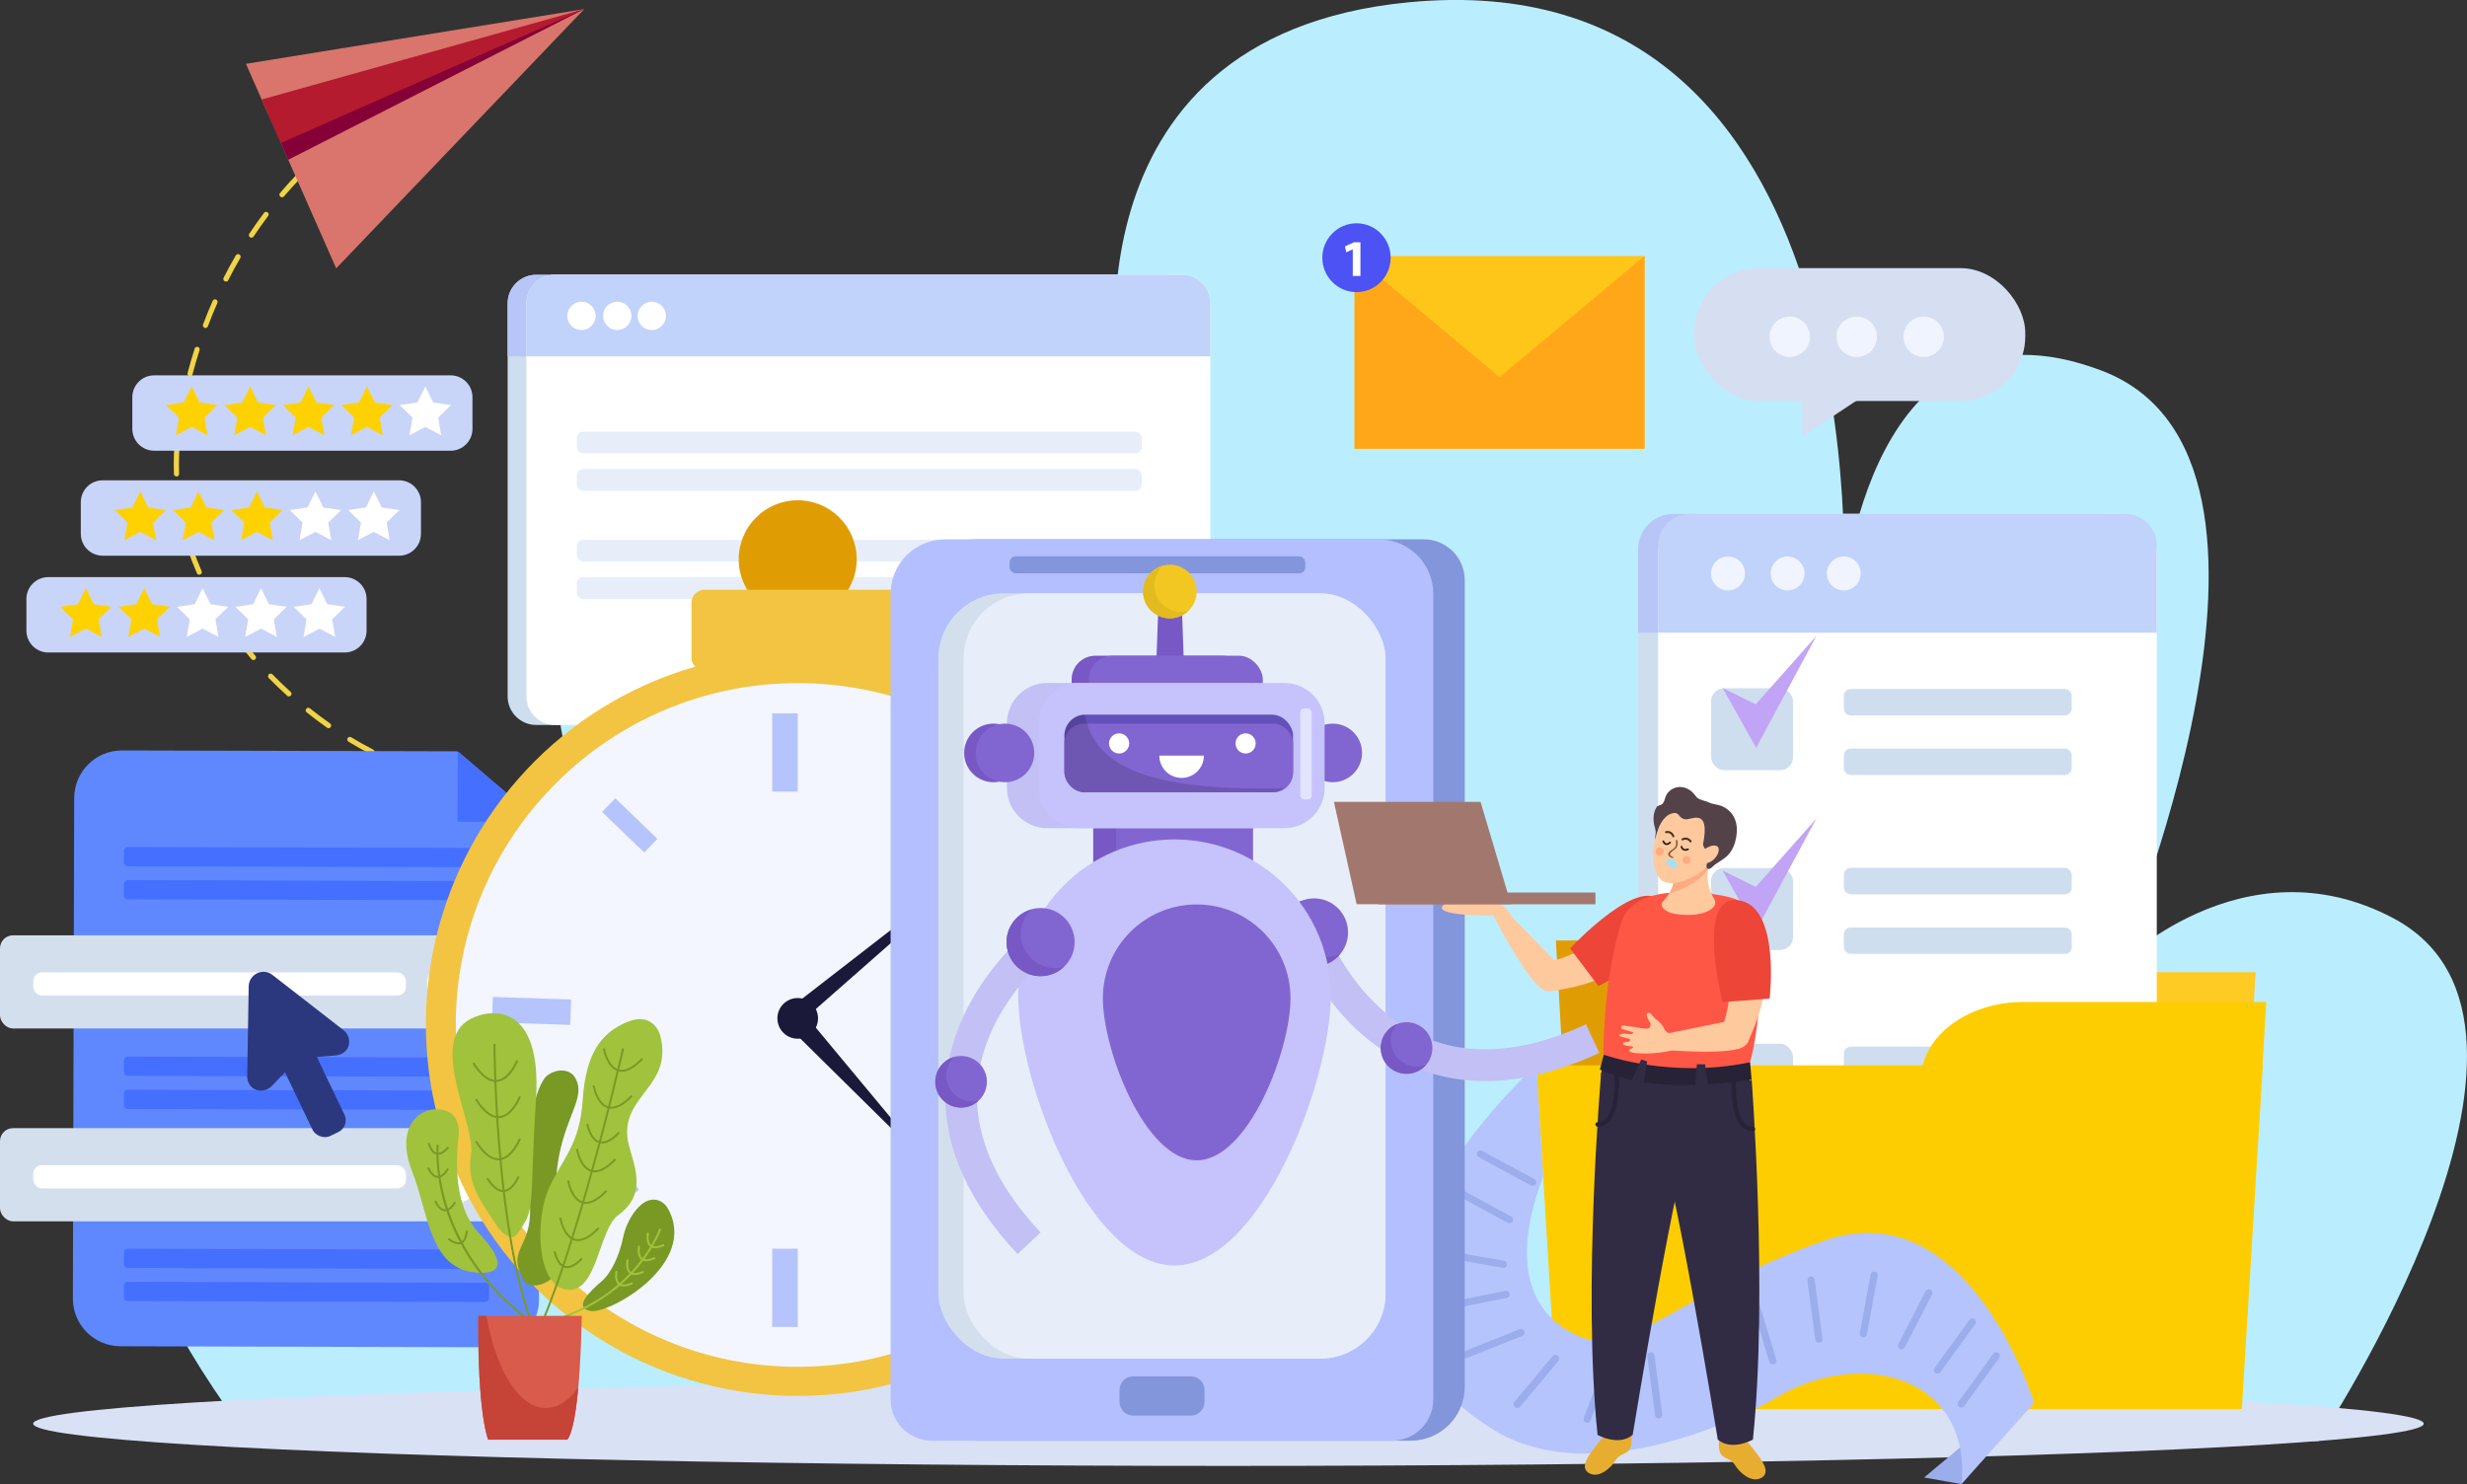 <?xml version="1.0" encoding="UTF-8"?>
<svg xmlns="http://www.w3.org/2000/svg" viewBox="0 0 428.63 257.89">
  <rect x="0" y="0" width="428.63" height="257.89" fill="#333333" stroke="none"/>
  <defs>
    <style>
      .cls-1 {
        fill: #9badea;
      }

      .cls-1, .cls-2, .cls-3, .cls-4, .cls-5, .cls-6, .cls-7, .cls-8, .cls-9, .cls-10, .cls-11, .cls-12, .cls-13, .cls-14, .cls-15, .cls-16, .cls-17, .cls-18, .cls-19, .cls-20, .cls-21, .cls-22, .cls-23, .cls-24, .cls-25, .cls-26, .cls-27, .cls-28, .cls-29, .cls-30, .cls-31, .cls-32, .cls-33, .cls-34, .cls-35, .cls-36, .cls-37, .cls-38, .cls-39, .cls-40, .cls-41, .cls-42, .cls-43, .cls-44, .cls-45, .cls-46, .cls-47, .cls-48, .cls-49, .cls-50, .cls-51, .cls-52, .cls-53, .cls-54, .cls-55, .cls-56, .cls-57, .cls-58, .cls-59 {
        stroke-width: 0px;
      }

      .cls-2 {
        fill: #feca24;
      }

      .cls-3 {
        fill: #d4dfed;
      }

      .cls-4 {
        fill: #000;
      }

      .cls-5 {
        fill: #201714;
      }

      .cls-6 {
        fill: #456fff;
      }

      .cls-7 {
        fill: #c2c0f5;
      }

      .cls-8 {
        fill: #ffab81;
      }

      .cls-9 {
        fill: #b5c4fc;
      }

      .cls-10 {
        fill: #b41b2e;
      }

      .cls-11 {
        fill: #ffc99e;
      }

      .cls-12 {
        fill: #d95b4b;
      }

      .cls-60 {
        isolation: isolate;
      }

      .cls-13 {
        fill: #5f88ff;
      }

      .cls-14 {
        fill: #ffa718;
      }

      .cls-15 {
        fill: #e09d03;
      }

      .cls-16 {
        fill: #1a193a;
      }

      .cls-17 {
        fill: #d6def2;
      }

      .cls-18 {
        fill: #799924;
      }

      .cls-19 {
        fill: #a2786e;
      }

      .cls-20 {
        fill: #6350ba;
      }

      .cls-21 {
        fill: #ff5746;
      }

      .cls-22 {
        fill: #a1c23c;
      }

      .cls-23 {
        fill: #7c5230;
      }

      .cls-24 {
        fill: #e3bb1f;
      }

      .cls-25 {
        fill: #f2c441;
      }

      .cls-26 {
        fill: #fecd01;
      }

      .cls-27 {
        fill: #d9e1f4;
      }

      .cls-28 {
        fill: #b7c6f7;
      }

      .cls-29 {
        fill: #4d3420;
      }

      .cls-30 {
        fill: #7858c5;
      }

      .cls-31 {
        fill: #2c387e;
      }

      .cls-32 {
        fill: #e7ad30;
      }

      .cls-33 {
        fill: #fed201;
      }

      .cls-34 {
        fill: #ffc61a;
      }

      .cls-35 {
        fill: #c9d4f9;
      }

      .cls-36 {
        fill: #c1a4f5;
      }

      .cls-37 {
        fill: #c6c2fc;
      }

      .cls-38 {
        fill: #272236;
      }

      .cls-39 {
        fill: #e2e3fd;
      }

      .cls-40 {
        fill: #850036;
      }

      .cls-41 {
        fill: #9de2ff;
      }

      .cls-42 {
        fill: #534248;
      }

      .cls-43 {
        fill: #d9756c;
      }

      .cls-44 {
        fill: #c1d2fb;
      }

      .cls-45 {
        fill: #312c44;
      }

      .cls-46 {
        fill: #f3f6ff;
      }

      .cls-47 {
        fill: #fff;
      }

      .cls-48 {
        fill: #f0f4ff;
      }

      .cls-49 {
        fill: #e7eefa;
      }

      .cls-50 {
        fill: #4c52f4;
      }

      .cls-51 {
        fill: #f0d446;
      }

      .cls-52 {
        fill: #f2c722;
      }

      .cls-53 {
        fill: #cedeef;
      }

      .cls-54 {
        fill: #c64338;
      }

      .cls-55 {
        fill: #8166d1;
      }

      .cls-56 {
        fill: #8395db;
      }

      .cls-57 {
        fill: #b3bfff;
      }

      .cls-58 {
        fill: #baeeff;
      }

      .cls-59 {
        fill: #ed4537;
      }

      .cls-61 {
        mix-blend-mode: overlay;
        opacity: .15;
      }
    </style>
  </defs>
  <g class="cls-60">
    <g id="_Ñëîé_1" data-name="Ñëîé 1">
      <g>
        <path class="cls-58" d="M402.83,250.41s48.05-72.29,13-90.86c-26.16-13.86-48.15,8.51-48.15,8.51,0,0,37.84-88.48-2.63-103.7-40.47-15.22-44.76,39.08-44.76,39.08,0,0,6.64-110.98-75.56-103.04-61.74,5.96-50.19,67.7-50.19,67.7,0,0-50.51-17.71-83.41,16.54-38.69,40.27,12.99,88.31,12.99,88.31,0,0-49.35-29.47-79.24-10.8-33.6,20.99-28.68,50.77-3.16,85.73l361.12,2.52Z"/>
        <g>
          <g>
            <path class="cls-51" d="M103.5,161.43c-.13,0-.25-.05-.34-.16-.46-.54-.94-1.11-1.45-1.74-.16-.19-.13-.48.07-.63.19-.16.48-.13.63.07.5.62.97,1.19,1.43,1.72.16.19.14.47-.05.63-.08.07-.19.11-.29.11Z"/>
            <path class="cls-51" d="M99.35,156.22c-.14,0-.27-.06-.36-.18-.39-.52-.79-1.04-1.19-1.57-.49-.64-.98-1.29-1.47-1.94-.15-.2-.11-.48.08-.63.2-.15.48-.11.63.08.5.65.99,1.3,1.48,1.95.4.53.79,1.05,1.19,1.57.15.2.11.48-.09.63-.08.06-.18.09-.27.09ZM93.97,149.23c-.13,0-.26-.06-.35-.17-1-1.24-1.93-2.34-2.83-3.35-.17-.19-.15-.47.04-.64.19-.17.47-.15.64.04.91,1.02,1.85,2.13,2.86,3.38.16.19.13.48-.07.63-.08.07-.18.1-.28.1ZM88.06,142.68c-.11,0-.22-.04-.31-.12-1.1-1.05-2.21-2.01-3.3-2.85-.2-.15-.23-.43-.08-.63.15-.2.43-.23.63-.08,1.12.86,2.25,1.84,3.37,2.91.18.17.19.46.01.64-.09.09-.21.14-.33.14ZM81.07,137.35c-.08,0-.15-.02-.22-.06-1.28-.73-2.59-1.35-3.91-1.85-.23-.09-.35-.35-.26-.58.09-.23.35-.35.58-.26,1.37.51,2.73,1.16,4.05,1.91.22.12.29.4.17.61-.08.14-.23.23-.39.23ZM72.85,134.26s-.07,0-.1-.01c-1.31-.3-2.74-.76-4.27-1.36-.23-.09-.34-.35-.25-.58.09-.23.35-.34.58-.25,1.48.58,2.87,1.03,4.14,1.32.24.06.39.3.34.54-.05.21-.23.35-.44.35ZM64.63,131.1c-.07,0-.14-.02-.2-.05-1.28-.65-2.58-1.38-3.88-2.17-.21-.13-.28-.41-.15-.62.13-.21.41-.28.62-.15,1.28.78,2.56,1.5,3.82,2.14.22.11.31.38.2.61-.08.16-.24.25-.4.25ZM57.09,126.53c-.09,0-.18-.03-.26-.08-1.2-.84-2.39-1.74-3.55-2.67-.19-.16-.23-.44-.07-.63.16-.19.44-.23.63-.07,1.14.91,2.32,1.8,3.51,2.63.2.14.25.42.11.63-.09.12-.23.19-.37.19ZM50.2,121.02c-.11,0-.22-.04-.3-.12-1.1-.99-2.17-2.03-3.2-3.08-.17-.18-.17-.46,0-.64.18-.17.46-.17.64,0,1.01,1.04,2.07,2.06,3.16,3.04.18.17.2.45.03.64-.09.1-.21.15-.33.15ZM44.04,114.7c-.13,0-.25-.05-.34-.16-.97-1.13-1.9-2.3-2.78-3.47-.15-.2-.11-.48.09-.63.2-.15.48-.11.63.09.86,1.15,1.78,2.3,2.74,3.42.16.19.14.47-.05.63-.08.07-.19.11-.29.11ZM38.77,107.64c-.15,0-.29-.07-.38-.21-.8-1.26-1.56-2.55-2.25-3.83-.12-.22-.04-.49.18-.61.22-.12.49-.04.61.18.68,1.27,1.42,2.53,2.22,3.77.13.21.07.49-.14.62-.08.05-.16.07-.24.07ZM34.62,99.87c-.17,0-.34-.1-.41-.27-.59-1.37-1.13-2.76-1.59-4.15-.08-.24.05-.49.28-.57.24-.08.49.05.57.28.45,1.36.98,2.73,1.56,4.08.1.23,0,.49-.23.59-.06.03-.12.04-.18.04ZM31.84,91.51c-.2,0-.39-.14-.44-.35-.34-1.44-.61-2.92-.8-4.37-.03-.25.14-.47.39-.51.25-.03.47.14.51.39.19,1.43.46,2.87.79,4.29.06.24-.09.48-.34.54-.03,0-.07.01-.1.01ZM30.67,82.79c-.24,0-.44-.19-.45-.43-.02-.56-.03-1.13-.03-1.69,0-.92.03-1.85.08-2.76.01-.25.23-.44.48-.42.25.01.44.23.42.48-.05.9-.08,1.81-.08,2.71,0,.55.01,1.1.03,1.65,0,.25-.18.46-.43.47,0,0-.01,0-.02,0ZM31.19,74s-.05,0-.07,0c-.25-.04-.41-.27-.38-.51.06-.39.13-.78.2-1.17.19-1.07.4-2.14.63-3.19.05-.24.29-.4.53-.35.24.05.4.29.35.53-.22,1.04-.43,2.1-.62,3.16-.07.38-.13.77-.19,1.15-.03.22-.23.38-.44.38ZM33.03,65.39s-.08,0-.12-.02c-.24-.06-.38-.31-.32-.55.38-1.43.79-2.86,1.23-4.25.08-.24.33-.37.56-.29.24.08.37.33.29.56-.44,1.38-.85,2.79-1.22,4.21-.05.2-.24.34-.43.34ZM35.7,56.99c-.05,0-.11,0-.16-.03-.23-.09-.35-.35-.26-.58.52-1.39,1.08-2.77,1.67-4.1.1-.23.37-.33.59-.23.23.1.33.37.23.59-.58,1.32-1.14,2.69-1.65,4.06-.07.18-.24.29-.42.29ZM39.25,48.92c-.07,0-.14-.02-.2-.05-.22-.11-.31-.38-.2-.6.67-1.32,1.38-2.63,2.12-3.89.13-.21.4-.29.62-.16.21.13.29.4.16.62-.73,1.25-1.44,2.55-2.1,3.85-.08.16-.24.25-.4.25ZM43.69,41.31c-.09,0-.17-.02-.25-.08-.21-.14-.26-.42-.13-.62.82-1.23,1.68-2.44,2.56-3.62.15-.2.43-.24.63-.09.2.15.24.43.09.63-.88,1.16-1.73,2.36-2.53,3.57-.09.13-.23.2-.37.2ZM48.99,34.28c-.1,0-.21-.04-.29-.11-.19-.16-.21-.45-.05-.63.95-1.12,1.95-2.23,2.98-3.29.17-.18.46-.19.64-.01.18.17.19.46.01.64-1.01,1.05-2,2.15-2.94,3.25-.09.1-.22.16-.34.16ZM55.09,27.92c-.12,0-.24-.05-.33-.14-.17-.18-.16-.47.02-.64,1.07-1,2.19-1.98,3.33-2.93.19-.16.47-.13.63.06.16.19.13.47-.06.63-1.13.93-2.23,1.91-3.29,2.89-.09.08-.2.12-.31.12ZM61.87,22.29c-.14,0-.27-.06-.36-.18-.15-.2-.11-.48.09-.63,1.17-.87,2.39-1.73,3.62-2.55.21-.14.49-.08.62.13.14.21.08.49-.13.62-1.22.81-2.43,1.66-3.58,2.52-.08.06-.17.09-.27.09ZM69.2,17.4c-.15,0-.3-.08-.39-.22-.13-.21-.06-.49.16-.62,1.25-.75,2.55-1.48,3.85-2.18.22-.12.49-.03.61.18.12.22.03.49-.18.61-1.29.69-2.58,1.42-3.82,2.16-.07.04-.15.06-.23.06ZM76.97,13.24c-.17,0-.33-.09-.41-.26-.11-.22-.01-.49.21-.6,1.31-.63,2.67-1.24,4.03-1.83.23-.1.49,0,.59.24.1.23,0,.49-.24.59-1.35.58-2.7,1.19-4,1.81-.06.03-.13.04-.19.04ZM85.07,9.77c-.18,0-.35-.11-.42-.29-.09-.23.03-.49.26-.58,1.36-.52,2.76-1.03,4.16-1.5.24-.08.49.05.57.28.08.24-.05.49-.28.57-1.39.47-2.78.98-4.13,1.49-.05.02-.11.03-.16.03Z"/>
            <path class="cls-51" d="M93.45,6.91c-.19,0-.37-.13-.43-.32-.07-.24.06-.49.3-.56.71-.22,1.44-.43,2.17-.63.24-.07.49.07.56.31.07.24-.07.49-.31.56-.72.2-1.44.42-2.15.63-.04.01-.09.02-.13.02Z"/>
          </g>
          <g>
            <polygon class="cls-43" points="101.51 1.58 42.73 11.09 58.41 46.63 101.51 1.58"/>
            <polygon class="cls-40" points="101.51 1.58 46.54 19.74 50.08 27.76 101.51 1.58"/>
            <polygon class="cls-10" points="101.51 1.58 45.46 17.29 48.8 24.85 101.51 1.58"/>
          </g>
        </g>
        <g>
          <g>
            <path class="cls-13" d="M85.35,234.1l-64.42-.17c-4.58-.01-8.28-3.73-8.27-8.31l.23-86.95c.01-4.58,3.73-8.28,8.31-8.27l58.07.15c.17,0,.33.06.46.17l13.89,11.87c.16.14.25.34.25.55l-.22,82.69c-.01,4.58-3.73,8.28-8.31,8.27Z"/>
            <polygon class="cls-6" points="79.53 130.55 79.5 142.77 93.88 142.81 79.53 130.55 79.53 130.55"/>
            <path class="cls-6" d="M84.14,169.85l-61.68-.16c-.48,0-.88-.4-.88-.88v-1.58c0-.48.4-.88.89-.88l54.38.14,7.3.02c.48,0,.88.4.88.88v1.58c0,.48-.4.88-.89.88Z"/>
            <path class="cls-6" d="M84.35,175.6l-62.12-.16c-.36,0-.66-.3-.66-.66v-2.03c0-.36.3-.66.66-.66l62.13.16c.36,0,.66.3.66.66v2.03c0,.36-.3.66-.66.66Z"/>
            <path class="cls-6" d="M84.32,187.11l-62.12-.16c-.36,0-.66-.3-.66-.66v-2.03c0-.36.3-.66.66-.66l62.12.16c.36,0,.66.3.66.66v2.02c0,.36-.3.66-.66.66Z"/>
            <path class="cls-6" d="M84.31,192.86l-62.13-.16c-.36,0-.66-.3-.66-.66v-2.03c0-.36.3-.66.67-.66l62.13.16c.36,0,.66.3.66.66v2.03c0,.36-.3.66-.66.66Z"/>
            <path class="cls-6" d="M84.32,220.49l-62.12-.16c-.36,0-.66-.3-.66-.66v-2.03c0-.36.3-.66.66-.66l62.13.16c.36,0,.66.3.66.66v2.03c0,.36-.3.66-.66.66Z"/>
            <path class="cls-6" d="M84.31,226.24l-62.13-.16c-.36,0-.66-.3-.66-.66v-2.03c0-.36.3-.66.67-.66l62.12.16c.36,0,.66.3.66.66v2.03c0,.36-.3.66-.66.66Z"/>
            <path class="cls-6" d="M84.32,150.69l-62.13-.16c-.36,0-.66-.3-.66-.66v-2.03c0-.36.3-.66.66-.66l62.12.16c.36,0,.66.3.66.66v2.03c0,.36-.3.66-.66.66Z"/>
            <rect class="cls-6" x="51.58" y="122.97" width="3.34" height="63.44" rx=".66" ry=".66" transform="translate(-101.58 207.53) rotate(-89.85)"/>
            <path class="cls-6" d="M84.28,204.36l-62.13-.16c-.36,0-.66-.3-.66-.66v-2.03c0-.36.3-.66.67-.66l62.12.16c.36,0,.66.3.66.66v2.03c0,.36-.3.66-.66.66Z"/>
            <rect class="cls-6" x="51.53" y="176.64" width="3.34" height="63.44" rx=".66" ry=".66" transform="translate(-155.3 261.02) rotate(-89.85)"/>
            <g>
              <rect class="cls-3" y="162.52" width="86.69" height="16.19" rx="2.27" ry="2.27"/>
              <rect class="cls-47" x="5.78" y="168.96" width="64.75" height="4.03" rx="1.5" ry="1.5"/>
              <path class="cls-47" d="M83.48,170.97c0,2.56-2.07,4.63-4.63,4.63s-4.63-2.07-4.63-4.63,2.07-4.63,4.63-4.63,4.63,2.07,4.63,4.63Z"/>
            </g>
            <g>
              <rect class="cls-3" y="196.03" width="86.69" height="16.19" rx="2.26" ry="2.26"/>
              <rect class="cls-47" x="5.78" y="202.47" width="64.75" height="4.03" rx="1.5" ry="1.5"/>
              <path class="cls-47" d="M83.48,204.49c0,2.56-2.07,4.63-4.63,4.63s-4.63-2.07-4.63-4.63,2.07-4.63,4.63-4.63,4.63,2.07,4.63,4.63Z"/>
            </g>
          </g>
          <g>
            <path class="cls-31" d="M58.35,183.39l-6.58.56-4.5,4.72c-.92.96-2.49,1.17-3.48.28-.52-.47-.86-1.15-.84-1.95l.26-15.61c.04-2.11,2.47-3.28,4.13-1.98l12.33,9.58c.88.68,1.16,1.76.9,2.71-.27.98-1.21,1.61-2.22,1.7Z"/>
            <rect class="cls-31" x="50.32" y="176.53" width="6.14" height="21.6" rx="2.27" ry="2.27" transform="translate(-75.72 41.47) rotate(-25.61)"/>
          </g>
        </g>
        <ellipse class="cls-27" cx="213.44" cy="247.38" rx="207.67" ry="7.34"/>
        <g>
          <g>
            <g>
              <path class="cls-53" d="M207.02,121.01c0,2.74-2.21,4.96-4.95,4.96h-108.91c-2.74,0-4.96-2.22-4.96-4.96V52.71c0-2.74,2.22-4.96,4.96-4.96h108.91c2.74,0,4.95,2.22,4.95,4.96v68.29Z"/>
              <path class="cls-28" d="M202.07,47.75h-108.91c-2.74,0-4.96,2.22-4.96,4.96v9.21h118.82v-9.21c0-2.74-2.21-4.96-4.95-4.96Z"/>
              <path class="cls-47" d="M100.23,54.89c0,1.35-1.1,2.46-2.47,2.46s-2.46-1.1-2.46-2.46,1.1-2.47,2.46-2.47,2.47,1.1,2.47,2.47Z"/>
              <path class="cls-47" d="M106.45,54.89c0,1.35-1.11,2.46-2.47,2.46s-2.46-1.1-2.46-2.46,1.11-2.47,2.46-2.47,2.47,1.1,2.47,2.47Z"/>
              <path class="cls-47" d="M112.45,54.89c0,1.35-1.1,2.46-2.47,2.46s-2.46-1.1-2.46-2.46,1.1-2.47,2.46-2.47,2.47,1.1,2.47,2.47Z"/>
            </g>
            <g>
              <path class="cls-47" d="M210.28,121.01c0,2.74-2.21,4.96-4.95,4.96h-108.9c-2.74,0-4.96-2.22-4.96-4.96V52.71c0-2.74,2.22-4.96,4.96-4.96h108.9c2.74,0,4.95,2.22,4.95,4.96v68.29Z"/>
              <path class="cls-44" d="M205.33,47.75h-108.9c-2.74,0-4.96,2.22-4.96,4.96v9.21h118.82v-9.21c0-2.74-2.21-4.96-4.95-4.96Z"/>
              <path class="cls-47" d="M103.49,54.89c0,1.35-1.1,2.46-2.47,2.46s-2.46-1.1-2.46-2.46,1.1-2.47,2.46-2.47,2.47,1.1,2.47,2.47Z"/>
              <path class="cls-47" d="M109.71,54.89c0,1.35-1.11,2.46-2.47,2.46s-2.46-1.1-2.46-2.46,1.11-2.47,2.46-2.47,2.47,1.1,2.47,2.47Z"/>
              <path class="cls-47" d="M115.71,54.89c0,1.35-1.1,2.46-2.47,2.46s-2.46-1.1-2.46-2.46,1.1-2.47,2.46-2.47,2.47,1.1,2.47,2.47Z"/>
            </g>
          </g>
          <rect class="cls-49" x="100.23" y="75.01" width="98.18" height="3.77" rx="1.11" ry="1.11" transform="translate(298.63 153.79) rotate(180)"/>
          <rect class="cls-49" x="100.23" y="81.5" width="98.18" height="3.77" rx="1.11" ry="1.11" transform="translate(298.63 166.78) rotate(180)"/>
          <rect class="cls-49" x="100.23" y="93.81" width="98.18" height="3.77" rx="1.11" ry="1.11" transform="translate(298.63 191.39) rotate(180)"/>
          <rect class="cls-49" x="100.23" y="100.3" width="98.18" height="3.77" rx="1.11" ry="1.11" transform="translate(298.63 204.37) rotate(180)"/>
        </g>
        <g>
          <polygon class="cls-2" points="274.4 228.66 388.42 228.66 391.9 168.93 270.92 168.93 274.4 228.66"/>
          <path class="cls-15" d="M327.86,176.97c0,7.48-7.67,13.56-17.14,13.56l-38.85.34-1.54-27.45h40.39c9.47,0,17.14,6.07,17.14,13.55Z"/>
          <g>
            <g>
              <rect class="cls-53" x="284.63" y="89.3" width="86.64" height="142.53" rx="6.8" ry="6.8"/>
              <path class="cls-28" d="M365.21,89.3h-74.51c-3.34,0-6.07,2.73-6.07,6.07v14.57h86.64v-14.57c0-3.34-2.73-6.07-6.07-6.07Z"/>
              <rect class="cls-47" x="288.09" y="89.3" width="86.64" height="142.53" rx="6.8" ry="6.8"/>
              <path class="cls-44" d="M369.27,89.3h-75.73c-3,0-5.46,2.46-5.46,5.46v15.18h86.64v-15.18c0-3-2.46-5.46-5.46-5.46Z"/>
              <path class="cls-48" d="M303.18,99.65c0,1.63-1.32,2.95-2.95,2.95s-2.95-1.32-2.95-2.95,1.32-2.95,2.95-2.95,2.95,1.32,2.95,2.95Z"/>
              <path class="cls-48" d="M313.54,99.65c0,1.63-1.32,2.95-2.95,2.95s-2.95-1.32-2.95-2.95,1.32-2.95,2.95-2.95,2.95,1.32,2.95,2.95Z"/>
              <path class="cls-48" d="M323.3,99.65c0,1.63-1.32,2.95-2.95,2.95s-2.95-1.32-2.95-2.95,1.32-2.95,2.95-2.95,2.95,1.32,2.95,2.95Z"/>
              <g>
                <path class="cls-53" d="M321.56,119.72h37.19c.66,0,1.2.54,1.2,1.2v2.19c0,.66-.54,1.2-1.2,1.2h-37.19c-.66,0-1.2-.54-1.2-1.2v-2.19c0-.66.54-1.2,1.2-1.2Z"/>
                <path class="cls-53" d="M321.56,130.08h37.19c.66,0,1.2.54,1.2,1.2v2.19c0,.66-.54,1.2-1.2,1.2h-37.19c-.66,0-1.2-.54-1.2-1.2v-2.19c0-.66.54-1.2,1.2-1.2Z"/>
                <rect class="cls-53" x="320.36" y="150.8" width="39.6" height="4.6" rx="1.2" ry="1.2"/>
                <rect class="cls-53" x="320.36" y="161.16" width="39.6" height="4.6" rx="1.2" ry="1.2"/>
                <rect class="cls-53" x="320.36" y="181.87" width="39.6" height="4.6" rx="1.2" ry="1.2"/>
                <rect class="cls-53" x="320.36" y="192.23" width="39.6" height="4.6" rx="1.2" ry="1.2"/>
              </g>
              <rect class="cls-53" x="297.29" y="119.59" width="14.25" height="14.25" rx="2.27" ry="2.27"/>
              <rect class="cls-53" x="297.29" y="150.83" width="14.25" height="14.25" rx="2.26" ry="2.26"/>
              <rect class="cls-53" x="297.29" y="181.37" width="14.25" height="14.25" rx="2.26" ry="2.26"/>
            </g>
            <polygon class="cls-36" points="299.3 119.54 305.12 129.94 315.59 110.5 305.05 122.39 299.3 119.54"/>
            <polygon class="cls-36" points="299.3 151.27 305.12 161.66 315.59 142.22 305.05 154.12 299.3 151.27"/>
          </g>
          <path class="cls-26" d="M393.11,185.12l.64-11.02h-42.13c-8.74,0-16,4.75-17.56,11.02h-67.12l3.64,59.73h118.93l2.64-43.3h0v-.05s1-16.38,1-16.38h-.04Z"/>
          <g>
            <path class="cls-1" d="M340.81,257.89l-6.5-1.16,6.2-5.18c1.45.64.3,6.34.3,6.34Z"/>
            <path class="cls-9" d="M353.43,243.76s-11.3-36.92-36.44-28.19c-25.14,8.73-33.79,21.13-43.47,16.26-9.68-4.87-9.87-15.56-5.41-27.39l-1.18-19.33s-45.27,40.03-7.45,63.33c17.19,10.59,43.26-2.04,48.9-5.46,14.83-8.99,34.22-3.81,32.42,14.9l12.62-14.13Z"/>
          </g>
          <path class="cls-1" d="M266.02,206l-9.1-4.94c-.3-.16-.41-.54-.25-.84h0c.16-.3.54-.41.84-.25l9.1,4.94c.3.16.41.54.25.84h0c-.16.3-.54.41-.84.25Z"/>
          <path class="cls-1" d="M261.99,212.49l-9.1-4.94c-.3-.16-.41-.54-.25-.84h0c.16-.3.54-.41.84-.25l9.1,4.94c.3.16.41.54.25.84h0c-.16.3-.54.41-.84.25Z"/>
          <path class="cls-1" d="M261.09,220.3l-10.19-1.82c-.34-.06-.56-.39-.5-.72h0c.06-.34.39-.56.72-.5l10.19,1.82c.34.06.56.39.5.72h0c-.06.34-.39.56-.72.5Z"/>
          <path class="cls-1" d="M261.8,225.53l-10.15,2.02c-.34.07-.67-.15-.73-.49h0c-.07-.34.15-.67.49-.73l10.15-2.02c.34-.07.67.15.73.49h0c.07.34-.15.67-.49.73Z"/>
          <path class="cls-1" d="M264.51,232.12l-9.62,3.83c-.32.13-.68-.03-.81-.35h0c-.13-.32.03-.68.35-.81l9.62-3.83c.32-.13.68.03.81.35h0c.13.32-.03.68-.35.81Z"/>
          <path class="cls-1" d="M270.74,236.47l-6.64,7.94c-.22.26-.61.3-.88.08h0c-.26-.22-.3-.61-.08-.88l6.64-7.94c.22-.26.61-.3.88-.08h0c.26.22.3.61.08.88Z"/>
          <path class="cls-1" d="M270.74,236.47l-6.64,7.94c-.22.26-.61.3-.88.08h0c-.26-.22-.3-.61-.08-.88l6.64-7.94c.22-.26.61-.3.88-.08h0c.26.22.3.61.08.88Z"/>
          <path class="cls-1" d="M280.03,237.15l-3.69,9.67c-.12.32-.48.48-.8.36h0c-.32-.12-.48-.48-.36-.8l3.69-9.67c.12-.32.48-.48.8-.36h0c.32.12.48.48.36.8Z"/>
          <path class="cls-1" d="M287.45,235.51l1.35,10.26c.04.34-.2.65-.54.7h0c-.34.04-.65-.2-.7-.54l-1.35-10.26c-.05-.34.2-.65.54-.7h0c.34-.04.65.2.7.54Z"/>
          <path class="cls-1" d="M297.12,230.74l1.86,10.19c.06.34-.16.66-.5.72h0c-.34.06-.66-.16-.72-.5l-1.86-10.18c-.06-.34.16-.66.5-.72h0c.34-.06.66.16.72.5Z"/>
          <path class="cls-1" d="M305.63,226.38l2.99,9.91c.1.33-.09.68-.42.78h0c-.33.1-.68-.09-.78-.42l-2.99-9.91c-.1-.33.09-.68.42-.78h0c.33-.1.68.09.78.42Z"/>
          <path class="cls-1" d="M315.28,222.36l1.36,10.26c.05.34-.2.65-.54.7h0c-.34.04-.65-.2-.7-.54l-1.36-10.26c-.04-.34.2-.65.54-.7h0c.34-.05.65.2.7.54Z"/>
          <path class="cls-1" d="M326.23,221.68l-1.87,10.18c-.06.34-.39.56-.72.5h0c-.34-.06-.56-.39-.5-.72l1.87-10.18c.06-.34.39-.56.72-.5h0c.34.06.56.39.5.72Z"/>
          <path class="cls-1" d="M335.68,224.93l-4.74,9.2c-.16.3-.53.42-.84.27h0c-.3-.16-.43-.53-.27-.84l4.74-9.2c.16-.3.53-.43.84-.27h0c.3.16.43.53.27.84Z"/>
          <path class="cls-1" d="M343.21,230.05l-6.08,8.38c-.2.28-.59.34-.87.14h0c-.28-.2-.34-.59-.14-.87l6.08-8.38c.2-.28.59-.34.87-.14h0c.28.2.34.59.14.87Z"/>
          <path class="cls-1" d="M347.35,235.95l-6.08,8.38c-.2.28-.59.34-.87.14h0c-.28-.2-.34-.59-.14-.87l6.08-8.38c.2-.28.59-.34.87-.14h0c.28.2.34.59.14.87Z"/>
        </g>
        <g>
          <circle class="cls-25" cx="138.6" cy="177.96" r="64.61" transform="translate(-45.54 47.68) rotate(-16.81)"/>
          <path class="cls-46" d="M198,178.1c0,32.81-26.59,59.4-59.4,59.4s-59.41-26.59-59.41-59.4,26.6-59.4,59.41-59.4,59.4,26.59,59.4,59.4Z"/>
          <rect class="cls-9" x="134.17" y="123.95" width="4.43" height="13.6"/>
          <rect class="cls-9" x="107.76" y="138.35" width="3.3" height="10.16" transform="translate(-69.79 122.74) rotate(-46.08)"/>
          <rect class="cls-9" x="175.02" y="203.49" width="3.31" height="10.16" transform="translate(-96.11 191.06) rotate(-46.06)"/>
          <rect class="cls-9" x="167.97" y="146.49" width="10.16" height="3.31" transform="translate(-54.57 139.08) rotate(-38.29)"/>
          <rect class="cls-9" x="100.91" y="206.92" width="10.16" height="3.31" transform="translate(-106.47 110.62) rotate(-38.31)"/>
          <rect class="cls-9" x="134.17" y="216.97" width="4.43" height="13.6"/>
          <rect class="cls-9" x="90.15" y="168.87" width="4.42" height="13.6" transform="translate(-86.22 262.27) rotate(-88.14)"/>
          <rect class="cls-9" x="183.64" y="171.3" width="4.43" height="13.6" transform="translate(1.75 358.01) rotate(-88.12)"/>
          <path class="cls-16" d="M142.13,176.95c0,1.95-1.58,3.54-3.53,3.54s-3.53-1.58-3.53-3.54,1.58-3.53,3.53-3.53,3.53,1.58,3.53,3.53Z"/>
          <polygon class="cls-16" points="136.62 175.67 176.67 144.62 138.6 178.1 136.62 175.67"/>
          <polygon class="cls-16" points="136.2 177.65 162.88 203.98 138.96 175.22 136.2 177.65"/>
        </g>
        <path class="cls-15" d="M148.85,97.18c0,5.66-4.59,10.25-10.25,10.25s-10.25-4.59-10.25-10.25,4.59-10.25,10.25-10.25,10.25,4.59,10.25,10.25Z"/>
        <rect class="cls-25" x="120.14" y="102.48" width="36.91" height="14.13" rx="2.26" ry="2.26"/>
        <g>
          <path class="cls-56" d="M169.58,93.71h75.53c5.18,0,9.38,4.2,9.38,9.38v137.86c0,5.18-4.2,9.38-9.38,9.38h-77.82c-3.92,0-7.09-3.18-7.09-7.09V103.09c0-5.18,4.2-9.38,9.38-9.38Z" transform="translate(414.69 344.05) rotate(180)"/>
          <path class="cls-57" d="M161.93,93.71h79.93c3.96,0,7.18,3.22,7.18,7.18v139.97c0,5.23-4.24,9.47-9.47,9.47h-75.35c-5.23,0-9.47-4.24-9.47-9.47V100.89c0-3.96,3.22-7.18,7.18-7.18Z" transform="translate(403.78 344.05) rotate(180)"/>
          <rect class="cls-3" x="163.05" y="103.11" width="77.69" height="132.98" rx="11.33" ry="11.33" transform="translate(403.78 339.19) rotate(180)"/>
          <rect class="cls-49" x="167.44" y="103.11" width="73.3" height="132.98" rx="11.33" ry="11.33" transform="translate(408.17 339.19) rotate(180)"/>
          <rect class="cls-56" x="175.43" y="96.67" width="51.36" height="2.95" rx="1.03" ry="1.03" transform="translate(402.21 196.29) rotate(180)"/>
          <path class="cls-56" d="M196.89,239.16h9.99c1.32,0,2.39,1.07,2.39,2.39v2.04c0,1.32-1.07,2.39-2.39,2.39h-9.99c-1.32,0-2.39-1.07-2.39-2.39v-2.04c0-1.32,1.07-2.39,2.39-2.39Z" transform="translate(403.78 485.14) rotate(180)"/>
        </g>
        <g>
          <rect class="cls-17" x="294.35" y="46.59" width="57.53" height="23.09" rx="11.25" ry="11.25"/>
          <polygon class="cls-17" points="313.14 68.58 313.14 75.85 324.13 68.58 313.14 68.58"/>
          <circle class="cls-48" cx="310.96" cy="58.52" r="3.51"/>
          <path class="cls-48" d="M326.11,58.52c0,1.94-1.57,3.51-3.51,3.51s-3.52-1.57-3.52-3.51,1.57-3.51,3.52-3.51,3.51,1.57,3.51,3.51Z"/>
          <circle class="cls-48" cx="334.23" cy="58.52" r="3.51"/>
        </g>
        <g>
          <g>
            <path class="cls-7" d="M262.22,187.61c4.96-.56,10.18-2.11,15.65-4.64l-2.31-4.99c-10.68,4.95-20.14,5.69-28.12,2.21-12.89-5.62-17.83-20.42-17.88-20.57l-5.23,1.7c.23.7,5.78,17.31,20.91,23.91,5.22,2.28,10.9,3.07,16.99,2.38Z"/>
            <g>
              <path class="cls-55" d="M222.43,162.68c.37,3.25,3.3,5.58,6.54,5.21,3.25-.37,5.58-3.3,5.21-6.54-.37-3.25-3.3-5.58-6.54-5.21-3.25.37-5.58,3.3-5.21,6.54Z"/>
              <path class="cls-30" d="M226.11,156.53c-1.01,1.2-1.55,2.79-1.36,4.48.37,3.25,3.3,5.58,6.54,5.21.54-.06,1.05-.2,1.53-.39-.94,1.11-2.29,1.89-3.85,2.07-3.25.37-6.18-1.96-6.54-5.21-.31-2.71,1.27-5.19,3.68-6.16Z"/>
            </g>
            <g>
              <path class="cls-55" d="M239.93,182.61c.28,2.46,2.5,4.23,4.96,3.95,2.46-.28,4.23-2.5,3.95-4.96-.28-2.46-2.5-4.23-4.96-3.95-2.46.28-4.23,2.5-3.95,4.96Z"/>
              <path class="cls-30" d="M242.72,177.94c-.77.91-1.18,2.12-1.03,3.39.28,2.46,2.5,4.23,4.96,3.95.41-.05.79-.15,1.16-.3-.71.85-1.73,1.43-2.92,1.57-2.46.28-4.68-1.49-4.96-3.95-.23-2.05.96-3.93,2.79-4.66Z"/>
            </g>
          </g>
          <rect class="cls-30" x="189.94" y="141.17" width="27.73" height="9.99" rx=".5" ry=".5"/>
          <rect class="cls-55" x="193.94" y="141.17" width="23.73" height="9.99" rx=".46" ry=".46" transform="translate(411.6 292.32) rotate(180)"/>
          <path class="cls-55" d="M236.65,130.83c0,2.81-2.28,5.09-5.09,5.09s-5.09-2.28-5.09-5.09,2.28-5.09,5.09-5.09,5.09,2.28,5.09,5.09Z"/>
          <path class="cls-30" d="M201.8,118.68h3c.27,0,1-.22,1-.5l-.5-13.99c0-.27-.23-.5-.5-.5h-3c-.27,0-.5.22-.5.5l-.5,13.99c0,.27.72.5,1,.5Z"/>
          <path class="cls-30" d="M190.31,113.94h21.98c2.27,0,4.12,1.85,4.12,4.12v5.25c0,2.27-1.85,4.12-4.12,4.12h-21.98c-2.27,0-4.12-1.85-4.12-4.12v-5.25c0-2.27,1.85-4.12,4.12-4.12Z"/>
          <rect class="cls-55" x="189.19" y="113.94" width="30.23" height="13.49" rx="4.12" ry="4.12" transform="translate(408.6 241.37) rotate(180)"/>
          <path class="cls-7" d="M181.94,118.68h35.72c3.86,0,6.99,3.13,6.99,6.99v11.24c0,3.86-3.13,6.99-6.99,6.99h-35.72c-3.86,0-6.99-3.13-6.99-6.99v-11.24c0-3.86,3.13-6.99,6.99-6.99Z"/>
          <path class="cls-37" d="M187.44,118.68h35.72c3.86,0,6.99,3.13,6.99,6.99v11.24c0,3.86-3.13,6.99-6.99,6.99h-35.72c-3.86,0-6.99-3.13-6.99-6.99v-11.24c0-3.86,3.13-6.99,6.99-6.99Z"/>
          <rect class="cls-20" x="184.94" y="124.18" width="39.72" height="13.49" rx="3.62" ry="3.62"/>
          <rect class="cls-55" x="184.94" y="125.74" width="39.72" height="11.93" rx="3.41" ry="3.41"/>
          <path class="cls-47" d="M214.67,129.18c0,.97.78,1.75,1.75,1.75s1.75-.78,1.75-1.75-.78-1.75-1.75-1.75-1.75.78-1.75,1.75Z"/>
          <path class="cls-47" d="M192.69,129.18c0,.97.78,1.75,1.75,1.75s1.75-.78,1.75-1.75-.78-1.75-1.75-1.75-1.75.78-1.75,1.75Z"/>
          <path class="cls-30" d="M167.52,130.83c0,2.81,2.28,5.09,5.09,5.09s5.09-2.28,5.09-5.09-2.28-5.09-5.09-5.09-5.09,2.28-5.09,5.09Z"/>
          <path class="cls-55" d="M169.52,130.83c0,2.81,2.28,5.09,5.09,5.09s5.09-2.28,5.09-5.09-2.28-5.09-5.09-5.09-5.09,2.28-5.09,5.09Z"/>
          <path class="cls-47" d="M201.43,131.3h7.74c0,2.14-1.73,3.87-3.87,3.87s-3.87-1.73-3.87-3.87Z"/>
          <g>
            <path class="cls-52" d="M198.6,102.78c0,2.57,2.09,4.66,4.66,4.66s4.66-2.09,4.66-4.66-2.09-4.66-4.66-4.66-4.66,2.09-4.66,4.66Z"/>
            <path class="cls-24" d="M202.03,98.29c-.9.85-1.46,2.05-1.46,3.38,0,2.57,2.09,4.66,4.66,4.66.43,0,.84-.06,1.23-.17-.83.79-1.96,1.28-3.2,1.28-2.57,0-4.66-2.09-4.66-4.66,0-2.15,1.45-3.95,3.43-4.49Z"/>
          </g>
          <g class="cls-61">
            <path class="cls-4" d="M188.56,137.67c-1.99,0-3.62-1.63-3.62-3.62v-6.25c0-1.97,1.59-3.58,3.55-3.62,1.45,7.12,7.19,13.49,34.69,12.77-.6.45-1.34.71-2.14.71h-32.48Z"/>
          </g>
          <rect class="cls-39" x="225.91" y="123.1" width="2" height="15.82" rx=".68" ry=".68"/>
          <path class="cls-37" d="M231.21,173.01c0,14.99-12.15,46.88-27.15,46.88s-27.15-31.89-27.15-46.88,12.15-27.15,27.15-27.15,27.15,12.15,27.15,27.15Z"/>
          <path class="cls-55" d="M224.22,173.46c0,9-7.3,28.16-16.3,28.16s-16.3-19.15-16.3-28.16,7.3-16.3,16.3-16.3,16.3,7.3,16.3,16.3Z"/>
          <g>
            <path class="cls-7" d="M176.79,217.91l4.01-3.76c-8.06-8.58-11.74-17.33-10.95-26,1.28-14.01,13.77-23.36,13.89-23.45l-3.26-4.43c-.6.44-14.61,10.93-16.11,27.37-.94,10.3,3.24,20.48,12.42,30.26Z"/>
            <g>
              <path class="cls-55" d="M174.88,163.7c0,3.27,2.65,5.91,5.92,5.91s5.91-2.65,5.91-5.91-2.65-5.92-5.91-5.92-5.92,2.65-5.92,5.92Z"/>
              <path class="cls-30" d="M179.24,158c-1.14,1.08-1.86,2.6-1.86,4.3,0,3.27,2.65,5.92,5.92,5.92.54,0,1.06-.08,1.56-.21-1.06,1-2.49,1.62-4.06,1.62-3.27,0-5.92-2.65-5.92-5.91,0-2.73,1.85-5.01,4.35-5.7Z"/>
            </g>
            <g>
              <path class="cls-55" d="M162.51,187.97c0,2.48,2.01,4.48,4.48,4.48s4.48-2.01,4.48-4.48-2.01-4.48-4.48-4.48-4.48,2.01-4.48,4.48Z"/>
              <path class="cls-30" d="M165.81,183.65c-.86.82-1.41,1.97-1.41,3.26,0,2.48,2.01,4.48,4.48,4.48.41,0,.81-.06,1.18-.16-.8.76-1.88,1.23-3.08,1.23-2.48,0-4.48-2.01-4.48-4.48,0-2.07,1.4-3.8,3.3-4.32Z"/>
            </g>
          </g>
        </g>
        <g>
          <rect class="cls-34" x="235.35" y="44.48" width="50.38" height="33.49"/>
          <polygon class="cls-14" points="235.35 44.48 260.54 65.53 285.73 44.48 285.73 77.97 235.35 77.97 235.35 44.48"/>
          <g>
            <path class="cls-50" d="M229.75,44.78c0,3.3,2.66,5.98,5.94,5.98s5.93-2.68,5.93-5.98-2.66-5.98-5.93-5.98-5.94,2.68-5.94,5.98Z"/>
            <path class="cls-47" d="M235.04,43.32h-.02l-1.11.53-.23-1.03,1.55-.72h1.14v5.85h-1.33v-4.64Z"/>
          </g>
        </g>
        <g>
          <path class="cls-35" d="M22.99,74.52c0,2.1,1.7,3.8,3.8,3.8h51.5c2.1,0,3.8-1.7,3.8-3.8v-5.5c0-2.1-1.7-3.8-3.8-3.8H26.79c-2.1,0-3.8,1.7-3.8,3.8v5.5Z"/>
          <polygon class="cls-47" points="73.9 67.15 72.52 69.94 69.44 70.39 71.67 72.56 71.14 75.63 73.9 74.18 76.65 75.63 76.13 72.56 78.36 70.39 75.27 69.94 73.9 67.15"/>
          <polygon class="cls-33" points="63.75 67.15 62.37 69.94 59.29 70.39 61.52 72.56 60.99 75.63 63.75 74.18 66.51 75.63 65.98 72.56 68.21 70.39 65.13 69.94 63.75 67.15"/>
          <polygon class="cls-33" points="53.6 67.15 52.23 69.94 49.15 70.39 51.38 72.56 50.85 75.63 53.6 74.18 56.36 75.63 55.84 72.56 58.07 70.39 54.98 69.94 53.6 67.15"/>
          <polygon class="cls-33" points="43.46 67.15 42.09 69.94 39 70.39 41.23 72.56 40.71 75.63 43.46 74.18 46.22 75.63 45.69 72.56 47.92 70.39 44.84 69.94 43.46 67.15"/>
          <polygon class="cls-33" points="33.32 67.15 31.94 69.94 28.86 70.39 31.09 72.56 30.56 75.63 33.32 74.18 36.07 75.63 35.55 72.56 37.78 70.39 34.69 69.94 33.32 67.15"/>
          <g>
            <path class="cls-35" d="M14.04,92.76c0,2.1,1.7,3.8,3.8,3.8h51.5c2.1,0,3.8-1.7,3.8-3.8v-5.5c0-2.1-1.7-3.8-3.8-3.8H17.84c-2.1,0-3.8,1.7-3.8,3.8v5.5Z"/>
            <polygon class="cls-47" points="64.95 85.39 63.57 88.18 60.49 88.63 62.72 90.8 62.19 93.87 64.95 92.42 67.7 93.87 67.18 90.8 69.41 88.63 66.32 88.18 64.95 85.39"/>
            <polygon class="cls-47" points="54.8 85.39 53.42 88.18 50.34 88.63 52.57 90.8 52.04 93.87 54.8 92.42 57.56 93.87 57.03 90.8 59.26 88.63 56.18 88.18 54.8 85.39"/>
            <polygon class="cls-33" points="44.65 85.39 43.28 88.18 40.2 88.63 42.43 90.8 41.9 93.87 44.65 92.42 47.41 93.87 46.89 90.8 49.12 88.63 46.03 88.18 44.65 85.39"/>
            <polygon class="cls-33" points="34.51 85.39 33.14 88.18 30.05 88.63 32.28 90.8 31.76 93.87 34.51 92.42 37.27 93.87 36.74 90.8 38.97 88.63 35.89 88.18 34.51 85.39"/>
            <polygon class="cls-33" points="24.37 85.39 22.99 88.18 19.91 88.63 22.14 90.8 21.61 93.87 24.37 92.42 27.12 93.87 26.6 90.8 28.83 88.63 25.74 88.18 24.37 85.39"/>
          </g>
          <g>
            <path class="cls-35" d="M8.4,100.28h51.49c2.1,0,3.8,1.7,3.8,3.8v5.5c0,2.1-1.7,3.8-3.8,3.8H8.39c-2.1,0-3.8-1.7-3.8-3.8v-5.5c0-2.1,1.7-3.8,3.8-3.8Z"/>
            <polygon class="cls-47" points="55.5 102.2 54.12 104.99 51.04 105.44 53.26 107.61 52.74 110.68 55.5 109.23 58.25 110.68 57.72 107.61 59.95 105.44 56.87 104.99 55.5 102.2"/>
            <polygon class="cls-47" points="45.35 102.2 43.97 104.99 40.89 105.44 43.12 107.61 42.59 110.68 45.35 109.23 48.11 110.68 47.58 107.61 49.81 105.44 46.73 104.99 45.35 102.2"/>
            <polygon class="cls-47" points="35.2 102.2 33.83 104.99 30.74 105.44 32.97 107.61 32.45 110.68 35.2 109.23 37.96 110.68 37.43 107.61 39.66 105.44 36.58 104.99 35.2 102.2"/>
            <polygon class="cls-33" points="25.06 102.2 23.68 104.99 20.6 105.44 22.83 107.61 22.3 110.68 25.06 109.23 27.82 110.68 27.29 107.61 29.52 105.44 26.44 104.99 25.06 102.2"/>
            <polygon class="cls-33" points="14.92 102.2 13.54 104.99 10.46 105.44 12.69 107.61 12.16 110.68 14.92 109.23 17.67 110.68 17.15 107.61 19.37 105.44 16.29 104.99 14.92 102.2"/>
          </g>
        </g>
        <g>
          <path class="cls-18" d="M99.74,186.98c-.54-.8-2.47-1.64-4.59-.15-2.12,1.49-4.51,11.44-3.24,20.91,1.27,9.47-4.26,8.66-.92,14.71,1.32,2.38,7.81.09,6.57-6.16-3.99-19.95,5.61-24.24,2.19-29.31Z"/>
          <path class="cls-22" d="M114.72,179.96s-1.04-4.28-5.7-2.39c-4.66,1.88-7.26,5.64-7.77,13.51-.52,7.87-3.45,10.09-5.87,15.39-2.42,5.3-2.25,16.93,3.11,17.62,5.36.69,5.46-10.46,8.98-13,5.7-4.1,1.95-9.9,1.55-13.34-.86-7.52,7.95-9.06,5.7-17.79Z"/>
          <path class="cls-22" d="M89.79,214.51s-1.3,1.84-3.76-1.97c-2.31-3.58-5.05-6.86-4.19-11.94.86-5.08-7.54-19.57-.15-23.51,3.97-2.12,12.46-2.43,11.44,13.82-1.24,19.71.11,18.81-3.34,23.6Z"/>
          <path class="cls-18" d="M115.99,209.9c-.64-1.12-2.77-2.62-5.18,0,0,0-1.84,1.8-2.53,5.06-.69,3.26-2.05,6.23-3.79,7.71-1.74,1.49-5.08,4.56-1.86,5.13,3.22.57,18.91-8.24,13.36-17.9Z"/>
          <path class="cls-22" d="M79.67,197.49c.15-1.41.09-4.57-3.57-4.74-3.65-.17-7.37,3.51-4.49,10.8,2.88,7.29,2.97,16.83,11,17.56,8.03.73,1.09-6.27.52-6.91-3.2-3.57-4.29-9.13-3.47-16.71Z"/>
          <path class="cls-18" d="M95.05,236.07l.29-.18c-9.14-14.84-9.25-54.11-9.25-54.5h-.35c0,.39.11,39.76,9.3,54.68Z"/>
          <path class="cls-18" d="M86.13,188c.08,0,.15,0,.23-.01,2.31-.21,3.65-3.54,3.7-3.68l-.32-.13s-1.32,3.27-3.41,3.47c-1.27.11-2.6-.9-3.95-3.04l-.3.18c1.35,2.13,2.7,3.21,4.05,3.21Z"/>
          <path class="cls-18" d="M86.58,194.3c.08,0,.15,0,.23-.01,2.3-.21,3.64-3.54,3.7-3.69l-.32-.13s-1.32,3.28-3.41,3.47c-1.27.11-2.6-.9-3.95-3.04l-.29.18c1.35,2.13,2.71,3.21,4.04,3.21Z"/>
          <path class="cls-18" d="M86.58,201.61c.08,0,.15,0,.23-.01,2.3-.21,3.64-3.54,3.7-3.68l-.32-.13s-1.32,3.28-3.41,3.47c-1.27.11-2.6-.9-3.95-3.04l-.29.18c1.35,2.13,2.71,3.21,4.04,3.21Z"/>
          <path class="cls-18" d="M87.42,207.12c.06,0,.11,0,.17,0,1.67-.16,2.63-2.54,2.67-2.65l-.32-.12s-.92,2.3-2.38,2.43c-.87.08-1.81-.64-2.75-2.13l-.3.18c.97,1.53,1.94,2.3,2.91,2.3Z"/>
          <path class="cls-18" d="M88.98,239.52c8.48-9.07,19.35-56.82,19.46-57.3l-.34-.08c-.11.48-10.95,48.13-19.37,57.14l.25.23Z"/>
          <path class="cls-18" d="M103.34,203.71c1.08,0,2.33-.72,3.71-2.16l-.25-.24c-1.58,1.63-2.93,2.3-4.03,1.97-1.81-.55-2.36-3.63-2.36-3.66l-.34.06c.02.14.6,3.33,2.6,3.93.21.07.43.1.66.1Z"/>
          <path class="cls-22" d="M113.85,216.89c.45,0,.98-.14,1.61-.42l-.14-.31c-1.02.46-1.75.51-2.18.17-.7-.57-.38-2.06-.37-2.08l-.34-.07c-.02.07-.37,1.72.49,2.42.24.2.55.29.92.29Z"/>
          <path class="cls-22" d="M110.29,221.55c.45,0,.98-.14,1.61-.42l-.14-.31c-1.02.45-1.75.51-2.17.17-.7-.56-.37-2.06-.37-2.08l-.34-.07c-.02.07-.37,1.72.49,2.41.24.2.55.29.92.29Z"/>
          <path class="cls-22" d="M112.29,219.15c.45,0,.98-.14,1.61-.42l-.14-.31c-1.02.45-1.75.52-2.17.17-.7-.56-.37-2.06-.37-2.08l-.34-.07c-.02.07-.37,1.72.49,2.42.24.19.55.29.92.29Z"/>
          <path class="cls-22" d="M108.37,223.54c.45,0,.98-.14,1.61-.42l-.14-.31c-1.02.45-1.75.51-2.17.17-.7-.56-.37-2.06-.37-2.08l-.34-.07c-.02.07-.37,1.72.49,2.41.24.2.55.3.92.3Z"/>
          <path class="cls-18" d="M106.22,192.65c1.08,0,2.33-.72,3.71-2.15l-.25-.24c-1.58,1.64-2.93,2.3-4.02,1.97-1.81-.54-2.36-3.63-2.36-3.66l-.34.06c.02.14.6,3.33,2.6,3.93.21.06.44.09.66.09Z"/>
          <path class="cls-18" d="M108.02,186.25c1.08,0,2.33-.73,3.71-2.16l-.25-.24c-1.58,1.64-2.93,2.3-4.03,1.97-1.81-.55-2.36-3.63-2.36-3.66l-.34.06c.02.13.59,3.32,2.6,3.93.21.07.43.1.66.1Z"/>
          <path class="cls-18" d="M104.61,198.7c.91,0,1.94-.6,3.1-1.8l-.25-.24c-1.3,1.34-2.41,1.89-3.31,1.62-1.47-.44-1.93-2.98-1.94-3.01l-.34.06c.02.11.5,2.77,2.18,3.28.18.06.37.08.56.08Z"/>
          <path class="cls-18" d="M101.79,209.19c1.08,0,2.33-.72,3.71-2.16l-.25-.24c-1.58,1.64-2.93,2.3-4.02,1.97-1.8-.54-2.36-3.63-2.36-3.66l-.34.06c.02.14.6,3.32,2.6,3.93.21.07.44.1.67.1Z"/>
          <path class="cls-18" d="M100.44,215.65c1.08,0,2.33-.72,3.71-2.15l-.25-.24c-1.58,1.64-2.94,2.3-4.03,1.97-1.81-.54-2.36-3.63-2.36-3.66l-.34.06c.02.13.59,3.32,2.6,3.93.21.07.44.1.66.1Z"/>
          <path class="cls-18" d="M98.56,220.35c.78,0,1.68-.52,2.67-1.55l-.25-.24c-1.1,1.15-2.05,1.61-2.81,1.39-1.25-.38-1.64-2.54-1.64-2.56l-.34.06c.02.1.43,2.39,1.88,2.83.16.04.32.07.49.07Z"/>
          <path class="cls-22" d="M83.56,231.35c12.99,0,20.79-4.77,25.06-8.8,4.69-4.42,6.25-8.94,6.27-8.98l-.33-.11s-1.56,4.49-6.19,8.86c-4.22,3.98-11.94,8.69-24.81,8.69h-.46v.34c.15,0,.31,0,.46,0Z"/>
          <path class="cls-18" d="M76.09,200.67c1.01,0,1.91-1.19,1.95-1.24l-.28-.2s-.94,1.24-1.82,1.08c-.54-.09-.97-.68-1.3-1.73l-.33.1c.37,1.2.89,1.86,1.57,1.97.07.01.14.02.21.02Z"/>
          <path class="cls-18" d="M76.08,204.67c1.1,0,1.89-1.46,1.93-1.52l-.31-.16s-.73,1.35-1.62,1.35h-.02c-.54-.01-1.06-.53-1.54-1.53l-.31.15c.54,1.13,1.17,1.71,1.85,1.72h.03Z"/>
          <path class="cls-18" d="M77.31,210.48c1.1,0,1.89-1.46,1.93-1.53l-.3-.16s-.73,1.34-1.62,1.34h-.02c-.54-.01-1.06-.53-1.54-1.53l-.31.15c.54,1.13,1.17,1.71,1.85,1.72h.02Z"/>
          <path class="cls-18" d="M79.67,216.22c.2,0,.38-.04.55-.12,1.01-.47,1.05-2.16,1.06-2.23h-.35s-.04,1.54-.86,1.92c-.49.23-1.19,0-2.07-.68l-.21.27c.72.56,1.35.84,1.88.84Z"/>
          <path class="cls-18" d="M98.65,233.99l.17-.3c-24.58-13.49-22.62-34.54-22.6-34.75l-.34-.04c0,.05-.54,5.42,1.99,12.4,2.34,6.43,7.84,15.58,20.78,22.69Z"/>
          <g>
            <path class="cls-12" d="M101.07,228.65s-.16,18.52-2.5,21.51h-13.75s-1.87-4.18-1.72-21.51h17.97Z"/>
            <path class="cls-54" d="M83.1,228.65h1.42c1.62,9.37,5.63,16.01,10.32,16.01,2.06,0,3.98-1.29,5.63-3.51-.37,4.04-.95,7.8-1.9,9.01h-13.75s-1.87-4.18-1.72-21.51Z"/>
          </g>
        </g>
        <g>
          <g>
            <path class="cls-11" d="M269.14,172.26s9.77-1.05,13.03-4.99c3.26-3.93.73-7.26.73-7.26,0,0-9.57,7.12-15.09,7.22-5.52.1,1.33,5.03,1.33,5.03Z"/>
            <path class="cls-59" d="M289.11,157.43c3.38,6.8-11.38,13.92-11.38,13.92l-4.93-6.55s13.02-14,16.31-7.37Z"/>
            <path class="cls-11" d="M267.42,171.46c-3.04-2.73-7.96-12.37-7.96-12.37l3.18.15,9.42,9.7s-1.54,5.3-4.64,2.52Z"/>
          </g>
          <polygon class="cls-45" points="304.57 205.74 278.14 187.09 278.66 183.27 303.79 181.37 304.57 205.74"/>
          <path class="cls-21" d="M281.74,160.18c1.7-5.44,9.89-5.72,16.55-4.72,4.49.68,7.38,2.14,7.88,7.75.32,3.58-.67,19.23-2.86,23.37,0,0-7.65,4.28-24.7-.97,0,0-.51-13.8,3.12-25.43Z"/>
          <path class="cls-38" d="M304.33,187.55s-16.22,3.14-26.36-1.7l.69-2.58s11.57,4.22,25.41,1.31l.26,2.97Z"/>
          <polygon class="cls-45" points="296.26 184.93 294.82 184.93 294.48 189.25 296.85 189.25 296.26 184.93"/>
          <polygon class="cls-45" points="286.19 184.43 285.15 184.1 283.36 188.07 285.5 188.74 286.19 184.43"/>
          <path class="cls-11" d="M297.58,148.22s-6.86,1.47-6.48,2.03c.38.56-.29,1.69-.3,2.78-.02,1.19-.81,2.44-1.87,3.64-.74.84.57,1.84,1.74,2.06,5.04.95,8.22-.94,7.15-2.57-2.39-3.66-.25-7.95-.25-7.95Z"/>
          <path class="cls-8" d="M290.8,153.04c.02-1.09.69-2.22.3-2.78-.38-.56,7.02-2.15,7.02-2.15,0,0-1.12,1.15-1.32,2.88-2.06,2.78-4.99,3.64-6.85,4.36.47-.65.83-1.88.84-2.31Z"/>
          <path class="cls-11" d="M290.68,140.32c-2.7,2.04-5,9.08-2.18,12.44,1.55,1.84,7.2-.11,9.84-4.13.34-.52,1.19-3.51-.22-6.76-.63-1.47-4.64-3.68-7.45-1.55Z"/>
          <path class="cls-42" d="M287.56,145.86c0,.43.61-4.26,3.25-4.58,1.07-.13.83,1,2.08,1.09,1.06.08,4.25-2.06,3.02,4.27-.06.3.23.66.37.94.17.34-.37,1.11-.36,1.49,0,.36,1.1-.76,1.08-.39-.03.55-.99,2.09-.19,2.3.38.1.85-.52,1.14-.73.8-.59,1.68-1,2.36-1.75.74-.83,1.16-1.92,1.35-3.01.19-1.09.17-2.24-.27-3.25-.46-1.05-1.38-1.9-2.48-2.26-.64-.22-1.38-.24-1.99-.54-.54-.27-1.13-.33-1.68-.6-.44-.21-.59-.48-.88-.84-.62-.79-1.61-1.3-2.61-1.25-1,.05-1.97.69-2.34,1.63-.2.53-.28,1.2-.79,1.45-.18.09-.4.11-.58.22-.17.1-.27.28-.36.45-.45.92-.48,2.02-.23,3.01.1.4.25.8.22,1.21-.03.38-.11.74-.11,1.13Z"/>
          <path class="cls-11" d="M295.25,148.22s1.95-1.72,3.02-1.22c1.08.5-.43,3.42-2.65,3.02-2.21-.4-.97-1.33-.37-1.8Z"/>
          <path class="cls-32" d="M278.91,249.24s-1.01,1.19-2.21,2.79c-1.19,1.6-2.09,3.28-.42,4.04,1.67.77,3.7-1.12,4.35-2.23.66-1.12,1.4-.99,2.3-1.74.91-.75.43-3.49.43-3.49l-4.46.63Z"/>
          <path class="cls-45" d="M294.23,196.54c-2.44,3.09-10.56,52.79-10.56,52.79-2.44,2.05-6.1,0-6.1,0-2.64-25.35.63-62.99.63-62.99,0,0,18.47,13.28,16.03,10.2h0Z"/>
          <path class="cls-38" d="M280.54,187.16c.03,2.06-.03,7.84-2.98,7.84-.49,0-.49.76,0,.76,3.61,0,3.78-6.07,3.74-8.59,0-.49-.76-.49-.76,0h0Z"/>
          <path class="cls-32" d="M303.22,250.05s1.01,1.19,2.21,2.79c1.19,1.6,2.09,3.28.42,4.04-1.67.77-3.7-1.12-4.35-2.23-.66-1.12-1.4-.99-2.3-1.74-.91-.75-.43-3.49-.43-3.49l4.46.62Z"/>
          <path class="cls-45" d="M287.9,197.36c2.44,3.09,10.56,52.79,10.56,52.79,2.44,2.05,6.1,0,6.1,0,2.64-25.35-.22-62.6-.22-62.6,0,0-18.88,12.89-16.44,9.8h0Z"/>
          <path class="cls-38" d="M300.84,187.97c-.04,2.53.13,8.59,3.74,8.59.49,0,.49-.76,0-.76-2.95,0-3.01-5.77-2.98-7.84,0-.49-.75-.49-.76,0h0Z"/>
          <g>
            <path class="cls-5" d="M293.19,147.45c.05-.03-.06.02-.08.03-.08.03-.17.05-.25.06-.34.03-.49-.19-.57-.48-.05-.18-.33-.08-.28.1.18.64.78.83,1.36.53.17-.09,0-.33-.17-.24h0Z"/>
            <path class="cls-5" d="M290.05,146.31c-.08.07-.18.14-.28.18-.33.14-.52-.06-.64-.36-.07-.17-.35-.08-.28.1.14.35.39.66.83.59.23-.04.45-.17.61-.33.14-.13-.09-.32-.23-.19h0Z"/>
            <path class="cls-29" d="M289.51,144.77c.49-.1.89.15,1.06.62.08.22.41.07.33-.15-.23-.62-.79-.96-1.46-.83-.23.05-.17.4.06.36h0Z"/>
            <path class="cls-29" d="M292.41,146.01c.45-.23.9-.09,1.19.31.14.19.41-.05.28-.23-.39-.53-1.02-.71-1.63-.4-.21.11-.05.43.16.33h0Z"/>
            <path class="cls-23" d="M291.18,146.05c.06.33.07.7-.06,1.01-.19.45-.74.6-1.07.95-.45.48-.1.84.52,1.09.15.06.25-.13.1-.19-1.39-.57.36-1.12.65-1.69.18-.36.19-.79.11-1.19-.02-.13-.27-.12-.25.02h0Z"/>
            <path class="cls-41" d="M289.35,150.03s.57-1.11,1.45-.58c.88.53.4,1.55.4,1.55l-1.85-.97Z"/>
            <path class="cls-8" d="M293.68,149.73c-.16.35-.58.51-.94.34-.35-.16-.51-.58-.34-.94.16-.35.58-.51.94-.34.35.16.51.58.34.94Z"/>
            <path class="cls-8" d="M287.99,147.36c.33-.21.77-.11.98.22.21.33.11.77-.22.98-.33.21-.77.11-.98-.22-.21-.33-.11-.77.22-.98Z"/>
          </g>
          <g>
            <path class="cls-11" d="M303.59,181.24s4.39-8.79,2.84-13.66c-1.55-4.87-5.71-4.54-5.71-4.54,0,0,.82,11.9-2.08,16.6-2.9,4.7,4.95,1.6,4.95,1.6Z"/>
            <path class="cls-59" d="M301.9,156.42c7.55.83,5.56,17.1,5.56,17.1l-8.17.61s-4.75-18.52,2.61-17.71Z"/>
            <path class="cls-11" d="M301.99,182.26c-3.94,1.08-14.71.02-14.71.02l1.84-2.59,13.25-2.69s3.62,4.16-.38,5.27Z"/>
            <path class="cls-11" d="M289.51,179.26c-.25-.23-.38-.64-.57-.93-.37-.57-.9-.99-1.43-1.4-.3-.23-.65-1.05-1.12-.93-.76.2.21,1.41.32,1.75.1.31.07.7-.19.88-.17.12-.4.13-.62.11-.68-.04-1.34-.19-2.01-.3-.35-.06-.7-.09-1.05-.12-.26-.03-.6-.16-.86-.12-.2.03-.39.24-.31.46.08.19.28.16.44.21.38.11.75.22,1.12.34.08.03.47.09.5.18.16.43-.88.27-1.04.25-.42-.05-.86-.08-1.24.13-.05.03-.1.07-.11.12-.02.09.08.16.17.19.5.2,1.05.22,1.54.43.08.03.17.09.18.18.03.35-.67.38-.9.41-.14.02-.32.06-.36.2-.02.09.03.19.11.24.08.05.17.08.27.09.27.06.56.14.83.16.13.01.54,0,.56.19,0,.04-.01.07-.04.1-.09.1-.23.13-.35.17-.13.04-.26.12-.28.25-.02.16.16.28.31.33.56.19,1.18.19,1.76.21.62.02,1.25.02,1.87-.02.83-.05,1.65-.14,2.47-.28.71-.13,1.52-.32,2-.9.14-.16.24-.36.33-.55.13-.25.24-.51.29-.79.04-.28,0-.58-.15-.81-.02-.03-.05-.06-.08-.08-.04-.02-.1-.02-.14-.02-.37.03-.75.08-1.12.06-.37-.02-.75-.13-1.1-.41Z"/>
          </g>
          <path class="cls-11" d="M259.46,159.09s-11.3.16-8.5-1.98c2.81-2.14,9.9-1.66,11.68,2.13,1.77,3.78-3.18-.15-3.18-.15Z"/>
          <g>
            <rect class="cls-19" x="239.53" y="155.09" width="37.67" height="2.04"/>
            <polygon class="cls-19" points="262.53 157.12 235.71 157.12 231.76 139.33 257.24 139.33 262.53 157.12"/>
          </g>
        </g>
      </g>
    </g>
  </g>
</svg>